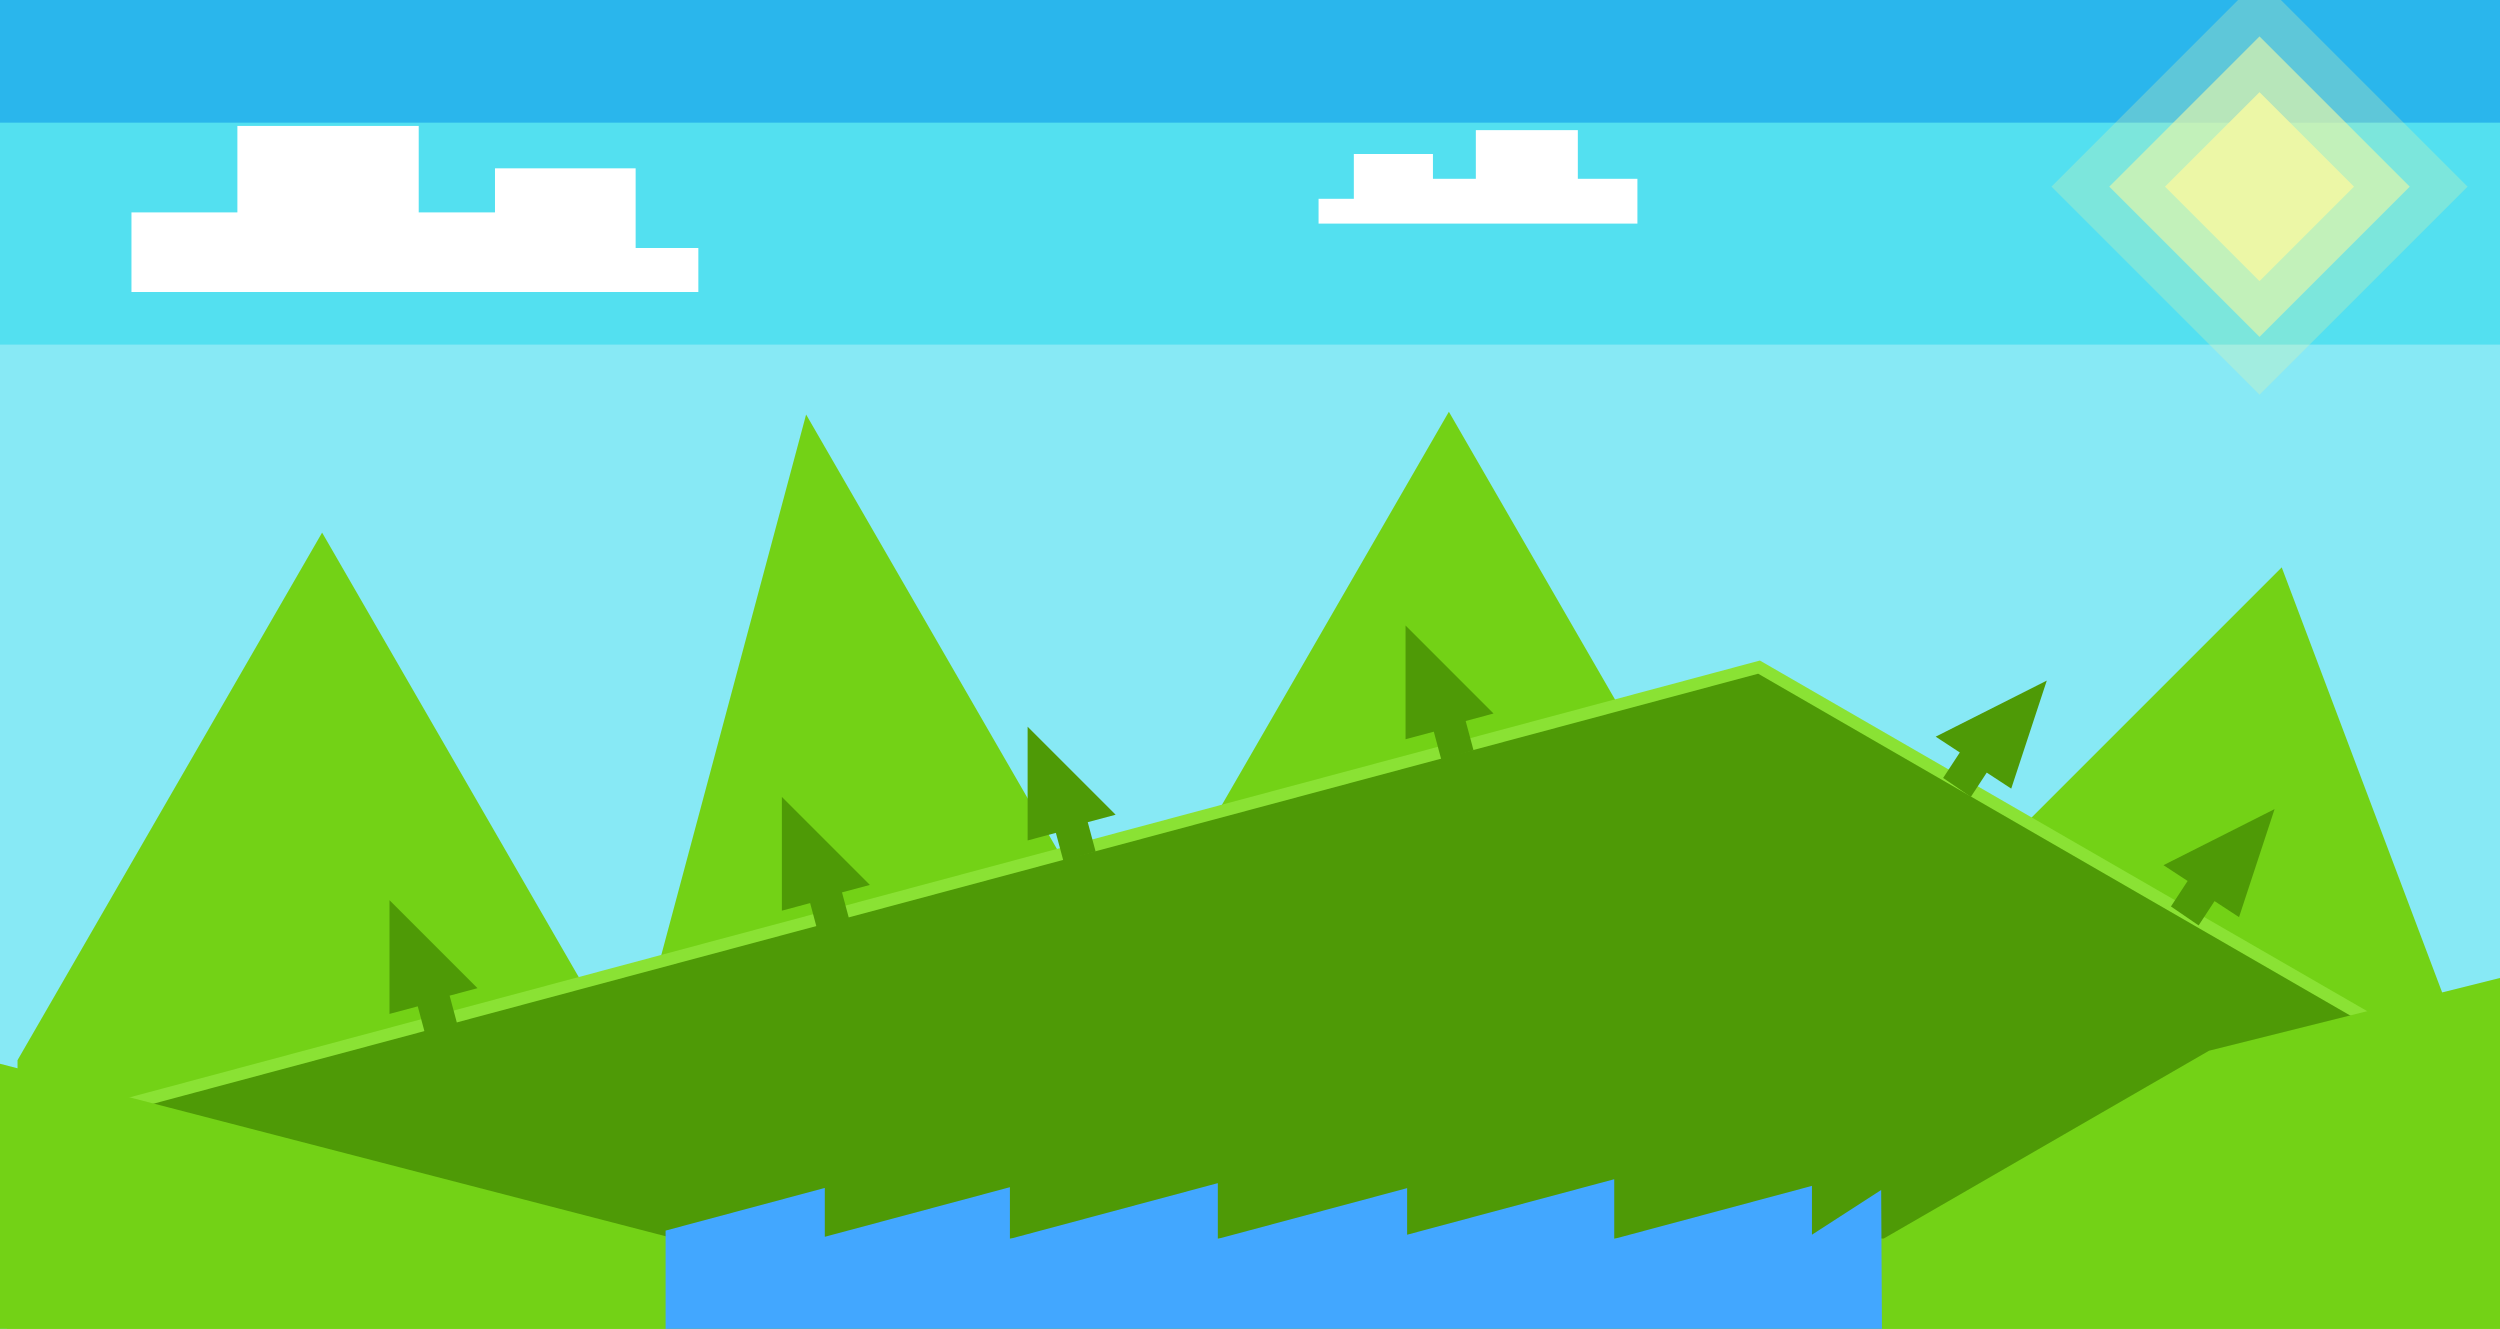 <?xml version="1.0"?>
<svg xmlns="http://www.w3.org/2000/svg" width="611.429" height="325" viewBox="0 0 611.429 325">
  <path fill="#53e0f0" d="M0 0h611.429v325H0z"/>
  <path fill="#2ab6ec" d="M0 0h611.429v30H0z"/>
  <path fill="#87e9f5" d="M0 84.286h611.429V325H0z"/>
  <path d="M4.286 323.571v-64.285L78.779 130.26l75.566 130.884 42.808-159.764 78.405 135.802 78.796-136.48 88.486 153.262L558.045 138.76 610 276.43v50H5.714z" fill="#73d216" fill-rule="evenodd"/>
  <path d="M3.183 324.707h607.101v-57.579l-180.08-103.97L3.05 277.616z" fill="#4e9a06" fill-rule="evenodd" stroke="#8ae234" stroke-width="3"/>
  <path d="M-3.388 259.286l168.324 43.62h295.778l79.551-45.929 75.74-18.94V325H-3.389z" fill="#73d216" fill-rule="evenodd"/>
  <path fill="#ecf8a7" d="M552.612 22.542L575.72 45.65l-23.108 23.107-23.107-23.107z"/>
  <path fill="#ecf8a7" fill-opacity=".622" d="M552.612 8.905l36.744 36.744-36.744 36.744-36.744-36.744z"/>
  <path fill="#ecf8a7" fill-opacity=".267" d="M552.612-5.237L603.5 45.649l-50.887 50.886-50.886-50.886z"/>
  <path d="M32.152 71.423h138.643V60.647H155.46v-19.48h-34.401v10.776h-18.652V30.804h-44.35v21.139H32.153zM400.463 54.68h-77.979v-6.061h8.626V37.662h19.349v6.061h10.49v-11.89h24.944v11.89h14.57z" fill="#fff" fill-rule="evenodd"/>
  <path d="M460.277 326.222h-297.49v-25.254l38.937-10.433v11.949l45.273-12.131v12.636l50.847-13.625v13.625l46.298-12.406v11.395l50.654-13.572v14.583l48.355-12.957v11.946l16.932-10.942z" fill="#42a7ff" fill-rule="evenodd"/>
  <path d="M260.08 210.56l-1.84-6.864-6.913 1.853v-27.82l21.523 21.524-6.817 1.826 1.929 7.198zM352.509 185.81l-1.84-6.863-6.913 1.853v-27.82l21.523 21.524-6.817 1.827 1.929 7.197zM199.976 227.732l-1.84-6.863-6.913 1.852v-27.819l21.523 21.523-6.817 1.827 1.929 7.197zM104.011 252.986l-1.839-6.864-6.913 1.853v-27.819l21.523 21.523-6.817 1.827 1.928 7.197zM482.009 194.902l3.892-5.945 5.988 3.921 8.697-26.424-27.173 13.715 5.904 3.867-4.082 6.233zM537.723 226.33l3.893-5.944 5.987 3.92 8.697-26.424-27.173 13.716 5.904 3.866-4.081 6.234z" fill="#4e9a06" fill-rule="evenodd"/>
</svg>
